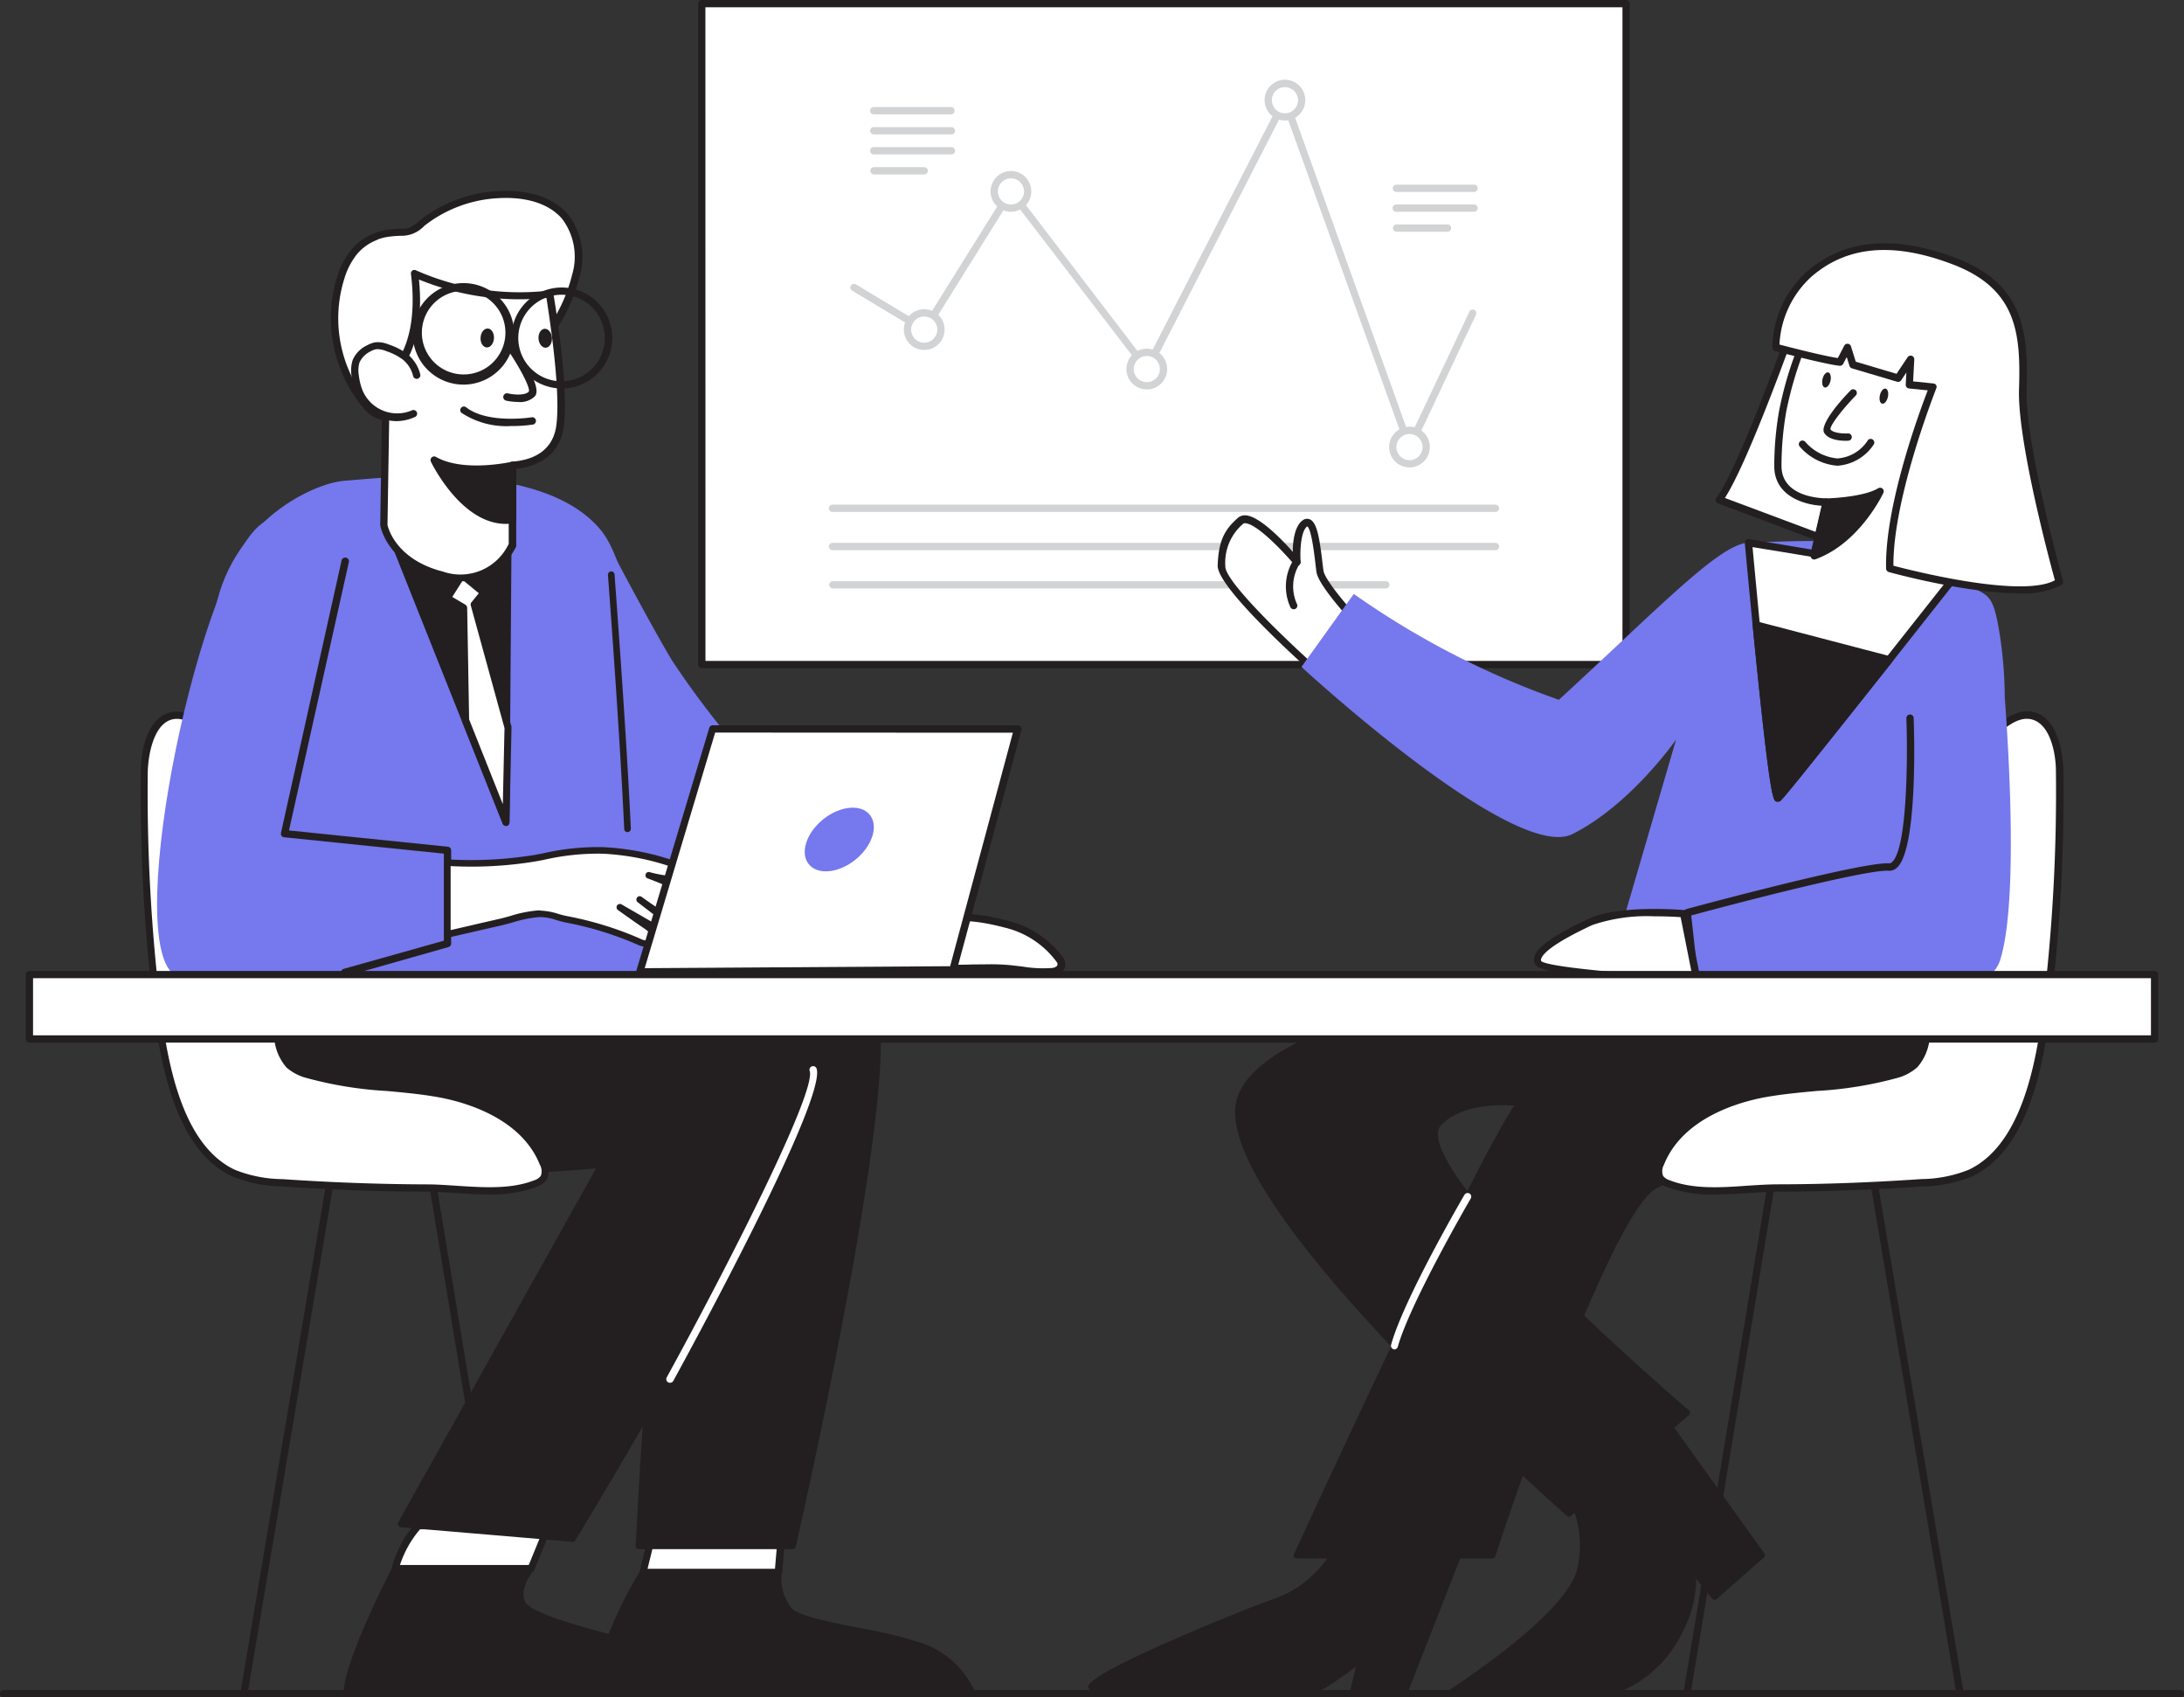 <svg xmlns="http://www.w3.org/2000/svg" width="200.42" height="155.717" viewBox="0 0 200.42 155.717">
  <rect x="0" y="0" width="200.42" height="155.717" fill="#333333" stroke="none"/>
  <g id="_566_team_presentation_flatline" data-name="#566_team_presentation_flatline" transform="translate(-50.3 -33.69)">
    <path id="Path_869" data-name="Path 869" d="M136.3,249.183s-3.662,5.7-4.378,11.126h34.6a8.1,8.1,0,0,0-4.579-4.324c-3.468-1.339-10.992-1.961-12.23-3.347a4.833,4.833,0,0,1-.984-3.467Z" transform="translate(-26.983 -71.236)" fill="#231f20"/>
    <path id="Path_870" data-name="Path 870" d="M166.375,260.465h-34.6a.328.328,0,0,1-.228-.1.3.3,0,0,1-.067-.234c.716-5.429,4.391-11.186,4.425-11.246a.288.288,0,0,1,.248-.134h12.411a.274.274,0,0,1,.221.1.315.315,0,0,1,.074.228,4.585,4.585,0,0,0,.9,3.233c.669.723,3.488,1.279,6.232,1.827a40.926,40.926,0,0,1,5.891,1.433,8.334,8.334,0,0,1,4.753,4.492.288.288,0,0,1-.04.274A.281.281,0,0,1,166.375,260.465Zm-34.267-.589h33.805a7.926,7.926,0,0,0-4.217-3.755,41.712,41.712,0,0,0-5.8-1.406c-3.1-.609-5.777-1.145-6.553-2.008a4.9,4.9,0,0,1-1.078-3.347H136.318A32.061,32.061,0,0,0,132.108,259.875Z" transform="translate(-26.836 -71.097)" fill="#231f20"/>
    <path id="Path_871" data-name="Path 871" d="M139.377,243.167l-.917,3.729h12.431l.395-4.646Z" transform="translate(-29.145 -68.949)" fill="#fff"/>
    <path id="Path_872" data-name="Path 872" d="M150.707,247.064H138.3a.335.335,0,0,1-.321-.415l.917-3.729a.328.328,0,0,1,.295-.254l11.909-.917a.315.315,0,0,1,.261.1.321.321,0,0,1,.1.261l-.395,4.646A.335.335,0,0,1,150.707,247.064Zm-12-.669H150.4l.335-3.949-11.273.87Z" transform="translate(-28.982 -68.783)" fill="#231f20"/>
    <line id="Line_16" data-name="Line 16" x2="8.026" y2="48.606" transform="translate(89.715 140.467)" fill="#fff"/>
    <path id="Path_873" data-name="Path 873" d="M117.035,241.976a.341.341,0,0,1-.335-.281l-8.033-48.606a.332.332,0,1,1,.656-.107l8.033,48.606a.335.335,0,0,1-.274.382Z" transform="translate(-19.294 -52.569)" fill="#231f20"/>
    <line id="Line_17" data-name="Line 17" x1="8.187" y2="48.606" transform="translate(72.685 140.467)" fill="#fff"/>
    <path id="Path_874" data-name="Path 874" d="M83.575,241.98h-.054a.328.328,0,0,1-.274-.388l8.18-48.6a.341.341,0,0,1,.388-.274.328.328,0,0,1,.274.382L83.9,241.7A.335.335,0,0,1,83.575,241.98Z" transform="translate(-10.89 -52.572)" fill="#231f20"/>
    <path id="Path_875" data-name="Path 875" d="M149.511,175.108s6.065-7.183,9.579-4.445-7.069,49.918-7.069,49.918H137.89s1.439-29.226,3.133-34.809S149.511,175.108,149.511,175.108Z" transform="translate(-28.957 -45.077)" fill="#231f20"/>
    <path id="Path_876" data-name="Path 876" d="M151.875,220.747H137.744a.288.288,0,0,1-.214-.094.254.254,0,0,1-.08-.214c.054-1.2,1.459-29.333,3.146-34.876s8.033-10.4,8.568-10.8c.469-.549,6.339-7.276,9.961-4.458s-5.891,45.366-6.982,50.205a.3.3,0,0,1-.268.241Zm-13.8-.589h13.569c4.237-18.9,9.606-47.474,7.143-49.389-3.253-2.537-9.111,4.331-9.171,4.4l-.047.047c-.067.047-6.734,5.1-8.388,10.516-1.593,5.161-2.965,31.261-3.126,34.414Zm11.313-45.178Z" transform="translate(-28.811 -44.936)" fill="#231f20"/>
    <path id="Path_877" data-name="Path 877" d="M106.605,242.78a9.833,9.833,0,0,0-2.115,3.943h12.471l1.62-3.943Z" transform="translate(-17.915 -69.124)" fill="#fff"/>
    <path id="Path_878" data-name="Path 878" d="M116.8,246.892H104.325a.341.341,0,0,1-.261-.127.355.355,0,0,1-.067-.281,10.041,10.041,0,0,1,2.2-4.1.341.341,0,0,1,.248-.107h11.976a.341.341,0,0,1,.281.147.328.328,0,0,1,0,.315l-1.62,3.943A.335.335,0,0,1,116.8,246.892Zm-12.049-.669h11.822l1.339-3.273H106.594a9.746,9.746,0,0,0-1.841,3.273Z" transform="translate(-17.75 -68.959)" fill="#231f20"/>
    <path id="Path_879" data-name="Path 879" d="M89.315,174.645s-.482,5.255,5.014,8.977,24.1,1.774,24.1,1.774l-18.422,32.988,15.791,1.3s22.351-36.871,22.03-43.016-9.539-7.276-9.539-7.276H91.015Z" transform="translate(-12.894 -44.862)" fill="#231f20"/>
    <path id="Path_880" data-name="Path 880" d="M115.639,219.858h0L99.828,218.52a.3.3,0,0,1-.241-.154.281.281,0,0,1,0-.281L117.741,185.6c-3.213.3-18.676,1.533-23.724-1.881a10.8,10.8,0,0,1-5.141-9.244v-.06l1.7-5.255a.3.3,0,0,1,.281-.208h37.259c.422.054,9.5,1.238,9.834,7.558.328,6.165-21.153,41.671-22.09,43.183a.3.3,0,0,1-.221.167Zm-15.3-1.874,15.155,1.238c1.58-2.617,22.2-36.9,21.89-42.681s-9.191-6.989-9.278-7H91.085l-1.62,5.021a10.3,10.3,0,0,0,4.887,8.669c5.355,3.615,23.7,1.747,23.891,1.727a.288.288,0,0,1,.274.134.3.3,0,0,1,0,.308Z" transform="translate(-12.75 -44.716)" fill="#231f20"/>
    <path id="Path_881" data-name="Path 881" d="M81.4,144.419c.12.864.2,1.727.248,2.584.295,4.82-.208,9.713.73,14.446a4.391,4.391,0,0,0,1.018,2.33,4.271,4.271,0,0,0,1.727.937c3.849,1.192,7.973,1.018,11.942,1.727s8.127,2.678,9.619,6.413a1.2,1.2,0,0,1-.743,1.881c-3,1.158-6.774.395-9.941.382-4.431,0-8.87-.181-13.288-.482a12.424,12.424,0,0,1-4.438-.884c-5.087-2.383-6.42-10.2-7.015-15.088a164.347,164.347,0,0,1-1.185-21.769c0-2.209.77-5.134,2.979-5.154s5.181,3.956,6.159,5.737a20.229,20.229,0,0,1,2.189,6.942Z" transform="translate(-6.533 -32.415)" fill="#fff"/>
    <path id="Path_882" data-name="Path 882" d="M101.6,175.518c-1.018,0-2.048-.067-3.066-.134s-1.834-.12-2.678-.127c-4.418,0-8.9-.181-13.314-.482a12.6,12.6,0,0,1-4.559-.917c-5.067-2.376-6.533-9.9-7.2-15.349a165.055,165.055,0,0,1-1.185-21.816c0-2.517.91-5.456,3.307-5.482h0c2.6,0,5.59,4.378,6.433,5.911a20.176,20.176,0,0,1,2.189,7.076c.114.817.2,1.7.254,2.611.107,1.72.107,3.468.114,5.161a48.533,48.533,0,0,0,.623,9.224,4.124,4.124,0,0,0,.924,2.162,3.916,3.916,0,0,0,1.627.83,34.989,34.989,0,0,0,7.163,1.158c1.56.141,3.166.281,4.733.562,2.343.422,8.033,1.9,9.874,6.62a1.868,1.868,0,0,1,0,1.633,1.807,1.807,0,0,1-.957.669A11.8,11.8,0,0,1,101.6,175.518ZM72.914,131.879h0c-2.008,0-2.624,3.039-2.678,4.82a163.679,163.679,0,0,0,1.185,21.729c.669,5.3,2.048,12.592,6.821,14.827a12.09,12.09,0,0,0,4.338.85c4.4.3,8.863.469,13.268.482.877,0,1.781.067,2.738.127,2.45.161,4.974.328,7.082-.489a1.265,1.265,0,0,0,.629-.408,1.2,1.2,0,0,0-.08-1.031c-1.754-4.4-7.136-5.81-9.372-6.205-1.54-.274-3.133-.422-4.686-.562a35.427,35.427,0,0,1-7.3-1.178,4.585,4.585,0,0,1-1.888-.971,4.686,4.686,0,0,1-1.111-2.5A48.994,48.994,0,0,1,81.235,152c0-1.687,0-3.427-.114-5.128-.054-.9-.134-1.754-.248-2.557h0a19.62,19.62,0,0,0-2.115-6.848C77.8,135.7,75,131.879,72.914,131.879Z" transform="translate(-6.375 -32.24)" fill="#231f20"/>
    <path id="Path_883" data-name="Path 883" d="M184.216,160.041a8.662,8.662,0,0,1,4.813,3.119.89.89,0,0,1,.234.669c-.074.368-.522.515-.9.556a18.937,18.937,0,0,1-3.628-.248c-2.571-.248-5.181.12-7.745-.208-2.222-.281.308-3.722,1.446-4.211C180.006,159.057,182.67,159.626,184.216,160.041Z" transform="translate(-41.592 -41.564)" fill="#fff"/>
    <path id="Path_884" data-name="Path 884" d="M187.535,164.606a15.539,15.539,0,0,1-2.008-.174c-.315-.04-.636-.08-.957-.107a30.791,30.791,0,0,0-3.6-.08,28.725,28.725,0,0,1-4.15-.127,1.178,1.178,0,0,1-1.165-1.011c-.187-1.339,1.62-3.454,2.517-3.842,1.566-.669,4.124-.214,6.025.295a8.957,8.957,0,0,1,5,3.247,1.218,1.218,0,0,1,.288.944c-.094.455-.522.75-1.192.817A6.311,6.311,0,0,1,187.535,164.606Zm-5.195-1.044a18.492,18.492,0,0,1,2.276.094l.977.114a11.278,11.278,0,0,0,2.584.134c.281,0,.569-.127.6-.288s-.087-.295-.181-.415a8.281,8.281,0,0,0-4.626-3h0c-2.537-.669-4.465-.8-5.556-.321-.763.328-2.249,2.236-2.122,3.133,0,.114.054.368.589.442a28.235,28.235,0,0,0,4.05.12Z" transform="translate(-41.437 -41.403)" fill="#231f20"/>
    <path id="Path_885" data-name="Path 885" d="M87.719,147.6s-9.372-22.157-8.3-34.722c.79-9.332,9.064-13.314,12.143-13.509,2.845-.181,17.98-2.2,23.5,4.565s5.1,42.574,5.1,42.574Z" transform="translate(-9.598 -21.576)" fill="#7678ed"/>
    <path id="Path_886" data-name="Path 886" d="M114.515,107.394l-.187,25.531L103.49,105.68Z" transform="translate(-17.584 -23.799)" fill="#231f20"/>
    <path id="Path_887" data-name="Path 887" d="M114.153,133.1a.348.348,0,0,1-.315-.214l-10.851-27.238a.335.335,0,0,1,.047-.335.328.328,0,0,1,.315-.12l11.018,1.714a.328.328,0,0,1,.281.335l-.187,25.524a.341.341,0,0,1-.274.328Zm-10.309-27.158,9.988,25.1.174-23.523Z" transform="translate(-17.41 -23.635)" fill="#231f20"/>
    <path id="Path_888" data-name="Path 888" d="M132.026,106.4s4.083,7.845,6.487,11.882a81.88,81.88,0,0,0,7.638,9.82s18.5,6.58,18.623,6.935-1.754,6.574-1.754,6.574-19.413-1.4-22.633-2.919-9.726-8.983-9.726-8.983Z" transform="translate(-26.567 -24.037)" fill="#7678ed"/>
    <path id="Path_889" data-name="Path 889" d="M113.016,112.45,111.65,114.6l1.5.89.147,10.3,3.729,9.372.187-8.676-3.106-11.293.924-1.091Z" transform="translate(-20.282 -26.038)" fill="#fff"/>
    <path id="Path_890" data-name="Path 890" d="M116.868,135.334a.348.348,0,0,1-.315-.214l-3.729-9.372a.382.382,0,0,1,0-.12l-.147-10.108-1.339-.8a.321.321,0,0,1-.154-.208.328.328,0,0,1,.04-.261l1.339-2.149a.328.328,0,0,1,.228-.147.348.348,0,0,1,.268.074l2.008,1.653a.335.335,0,0,1,.04.475l-.81.951,3.066,11.126a.442.442,0,0,1,0,.094l-.187,8.7a.341.341,0,0,1-.274.321Zm-3.394-9.773,3.093,7.778.154-6.975-3.093-11.246a.321.321,0,0,1,.067-.308l.669-.823-1.459-1.2-.977,1.54,1.2.71a.348.348,0,0,1,.167.281Z" transform="translate(-20.124 -25.874)" fill="#231f20"/>
    <path id="Path_891" data-name="Path 891" d="M99.969,64.2a4.866,4.866,0,0,1,1.238-.308c1.68-.194,1.707.167,3.006-.917a12.243,12.243,0,0,1,6.875-2.624c4.826-.315,8.341,2.1,7.243,7.363a15.61,15.61,0,0,1-2.825,5.784c-2.731,3.775-6.58,7.2-11.233,7.558-1.339.1-3.963,0-4.967-1.131a12.518,12.518,0,0,1-2.577-11.942,6.982,6.982,0,0,1,1.258-2.41A4.746,4.746,0,0,1,99.969,64.2Z" transform="translate(-15.168 -8.804)" fill="#fff"/>
    <path id="Path_892" data-name="Path 892" d="M103.249,81.284c-1.225,0-3.4-.167-4.391-1.265a12.839,12.839,0,0,1-2.624-12.3A7.363,7.363,0,0,1,97.573,65.2a5.3,5.3,0,0,1,2.089-1.473h0A5.73,5.73,0,0,1,101,63.4c.449-.047.783-.067,1.051-.074.716,0,.9-.033,1.781-.77a12.5,12.5,0,0,1,7.069-2.678c2.852-.187,5.161.562,6.5,2.1a6.414,6.414,0,0,1,1.091,5.7,15.4,15.4,0,0,1-2.885,5.9c-2.376,3.293-6.3,7.3-11.474,7.7C104.026,81.264,103.711,81.284,103.249,81.284ZM99.9,64.348a4.518,4.518,0,0,0-1.821,1.279,6.58,6.58,0,0,0-1.192,2.3A12.13,12.13,0,0,0,99.367,79.57c.8.884,2.992,1.145,4.686,1.017,4.913-.375,8.7-4.244,10.978-7.424a14.727,14.727,0,0,0,2.771-5.643,5.77,5.77,0,0,0-.937-5.121c-1.2-1.386-3.314-2.048-5.951-1.874a11.956,11.956,0,0,0-6.694,2.544,2.832,2.832,0,0,1-2.149.9,9.772,9.772,0,0,0-1,.074,4.6,4.6,0,0,0-1.151.281Z" transform="translate(-14.994 -8.648)" fill="#231f20"/>
    <path id="Path_893" data-name="Path 893" d="M114.738,88.769v7.283a5.333,5.333,0,0,1-6.473,2.8c-4.766-1.218-5.355-4.639-5.355-4.639l.214-13.489s3.568-1.848,2.617-9.552a23.724,23.724,0,0,0,12.411,1.894s1.459,8.428.944,12.143C118.6,88.782,114.805,88.715,114.738,88.769Z" transform="translate(-17.393 -12.391)" fill="#fff"/>
    <path id="Path_894" data-name="Path 894" d="M109.827,99.253a7.518,7.518,0,0,1-1.8-.234c-4.92-1.252-5.576-4.759-5.6-4.907l.208-13.549a.341.341,0,0,1,.174-.295s3.347-1.874,2.437-9.218a.335.335,0,0,1,.141-.315.341.341,0,0,1,.348,0,23.489,23.489,0,0,0,12.21,1.841.341.341,0,0,1,.368.274c.06.348,1.459,8.528.951,12.243-.3,2.2-1.848,3.561-4.358,3.842v6.982a.321.321,0,0,1,0,.134A5.677,5.677,0,0,1,109.827,99.253Zm-6.52-18.5-.214,13.3c0,.067.616,3.166,5.1,4.311a4.894,4.894,0,0,0,6.025-2.55V88.61a.328.328,0,0,1,.127-.261.509.509,0,0,1,.308-.087c2.3-.208,3.662-1.339,3.929-3.28.442-3.22-.669-10.182-.9-11.728a24.4,24.4,0,0,1-11.7-1.687C106.62,78.053,104.03,80.269,103.307,80.757ZM114.58,95.893Z" transform="translate(-17.234 -12.232)" fill="#231f20"/>
    <path id="Path_895" data-name="Path 895" d="M104.63,83.787a3.146,3.146,0,0,0-1.038-1.68,5.489,5.489,0,0,0-1.667-.864,2.376,2.376,0,0,0-1-.194,1.941,1.941,0,0,0-.669.241,2.43,2.43,0,0,0-1.171,1.2,2.845,2.845,0,0,0-.074,1.339,5.683,5.683,0,0,0,.348,1.453,3.782,3.782,0,0,0,4.994,2.008" transform="translate(-16.086 -15.657)" fill="#fff"/>
    <path id="Path_896" data-name="Path 896" d="M102.668,87.831a4.105,4.105,0,0,1-3.809-2.55,6.025,6.025,0,0,1-.375-1.54,3.146,3.146,0,0,1,.1-1.54,2.678,2.678,0,0,1,1.339-1.339,2.263,2.263,0,0,1,.8-.274,2.6,2.6,0,0,1,1.158.208,5.83,5.83,0,0,1,1.767.924,3.474,3.474,0,0,1,1.131,1.821.335.335,0,0,1-.248.4.341.341,0,0,1-.408-.248A2.778,2.778,0,0,0,103.2,82.2a5.282,5.282,0,0,0-1.566-.8,2.062,2.062,0,0,0-.857-.174,1.566,1.566,0,0,0-.556.2,2.142,2.142,0,0,0-1.018,1.017,2.6,2.6,0,0,0-.06,1.2,5.583,5.583,0,0,0,.328,1.339,3.447,3.447,0,0,0,4.552,1.854.341.341,0,0,1,.442.174.335.335,0,0,1-.181.442,4.13,4.13,0,0,1-1.62.375Z" transform="translate(-15.912 -15.503)" fill="#231f20"/>
    <path id="Path_897" data-name="Path 897" d="M120.048,81.21s2.591,3.682,2.008,4.344-2.256.274-2.256.274" transform="translate(-22.976 -15.71)" fill="#fff"/>
    <path id="Path_898" data-name="Path 898" d="M120.656,86.114a5.456,5.456,0,0,1-1.1-.12.343.343,0,1,1,.154-.669c.576.134,1.6.208,1.928-.167.147-.328-.8-2.176-2.008-3.929a.335.335,0,0,1,.549-.382c1.024,1.453,2.678,4.016,2.008,4.753a1.941,1.941,0,0,1-1.533.515Z" transform="translate(-22.808 -15.547)" fill="#231f20"/>
    <ellipse id="Ellipse_93" data-name="Ellipse 93" cx="0.87" cy="0.616" rx="0.87" ry="0.616" transform="translate(94.346 65.527) rotate(-86.47)" fill="#231f20"/>
    <ellipse id="Ellipse_94" data-name="Ellipse 94" cx="0.616" cy="0.87" rx="0.616" ry="0.87" transform="matrix(0.998, -0.07, 0.07, 0.998, 99.658, 63.897)" fill="#231f20"/>
    <path id="Path_899" data-name="Path 899" d="M118.05,91.193a7.483,7.483,0,0,1-4.559-1.225.335.335,0,0,1,.422-.515c1.968,1.58,6.025.944,6.025.937a.339.339,0,1,1,.107.669A13.334,13.334,0,0,1,118.05,91.193Z" transform="translate(-20.859 -18.416)" fill="#231f20"/>
    <path id="Path_900" data-name="Path 900" d="M125.023,82.355a4.632,4.632,0,1,1,4.565-3.836A4.632,4.632,0,0,1,125.023,82.355Zm0-8.6a3.97,3.97,0,1,0,.669.06,3.923,3.923,0,0,0-.669-.06Z" transform="translate(-23.172 -13.025)" fill="#231f20"/>
    <path id="Path_901" data-name="Path 901" d="M111.577,81.825a4.778,4.778,0,0,1-.81-.067,4.656,4.656,0,1,1,.817.067Zm0-8.6a3.834,3.834,0,1,0,.669.06,4.076,4.076,0,0,0-.689-.06Z" transform="translate(-18.723 -12.85)" fill="#231f20"/>
    <path id="Path_902" data-name="Path 902" d="M117.023,97.225s-4.532,1.051-7.2-.475c0,0,2.959,6.1,7.2,5.469Z" transform="translate(-19.677 -20.847)" fill="#231f20"/>
    <path id="Path_903" data-name="Path 903" d="M116.229,102.433c-4.063,0-6.754-5.462-6.875-5.71a.341.341,0,0,1,.074-.388.335.335,0,0,1,.395-.047c2.524,1.446,6.922.455,6.962.442a.335.335,0,0,1,.408.328v4.994a.328.328,0,0,1-.281.328A4.84,4.84,0,0,1,116.229,102.433Zm-5.784-5.141c.951,1.56,3.227,4.686,6.085,4.458V97.466A12.814,12.814,0,0,1,110.446,97.292Z" transform="translate(-19.513 -20.68)" fill="#231f20"/>
    <path id="Path_904" data-name="Path 904" d="M81.571,105.163c-5.61,3.555-12.973,37.761-8.2,41.45,7.477,5.764,28.5-5.63,28.5-5.63l-2.122-10.041s-16.735.462-16.963-2.972,9.726-19.332,8.421-21.7S81.571,105.163,81.571,105.163Z" transform="translate(-7.119 -23.517)" fill="#7678ed"/>
    <path id="Path_905" data-name="Path 905" d="M94.66,148.5a.328.328,0,0,1-.321-.241.341.341,0,0,1,.234-.415l9.191-2.584v-7.986l-14.653-1.5a.328.328,0,0,1-.241-.134.348.348,0,0,1-.054-.268L94.372,110.4a.343.343,0,1,1,.669.147l-5.489,24.6,14.58,1.493a.335.335,0,0,1,.3.335v8.548a.335.335,0,0,1-.241.321l-9.439,2.678A.228.228,0,0,1,94.66,148.5Z" transform="translate(-12.731 -25.27)" fill="#231f20"/>
    <path id="Path_906" data-name="Path 906" d="M137.991,157.235c-.154.341-.669.241-1,.087l-4.78-2.189a14.961,14.961,0,0,1,3.046,2.008c.181.154.375.361.321.6-.087.4-.669.328-1.051.147a34.581,34.581,0,0,1-5.241-3.119l3.7,2.832a.569.569,0,0,1-.576.569,1.7,1.7,0,0,1-.857-.3l-4.09-2.43,2.571,1.8c.4.281.864.73.669,1.185s-1.024.375-1.553.134a31.128,31.128,0,0,0-6.614-2.008,10.711,10.711,0,0,0-2.443-.5,22.287,22.287,0,0,0-3.755.823q-2.336.522-4.686,1.078v-6.574a37.1,37.1,0,0,0,8.033-.415,25.92,25.92,0,0,1,6.205-.716,23.77,23.77,0,0,1,8.033,1.834.756.756,0,0,1,.268.181c.241.348-.335.669-.756.669a11.011,11.011,0,0,1-3.273-.408,31.162,31.162,0,0,1,7.4,3.936C137.81,156.653,138.1,156.954,137.991,157.235Z" transform="translate(-20.282 -38.531)" fill="#fff"/>
    <path id="Path_907" data-name="Path 907" d="M129.9,158.959a2.59,2.59,0,0,1-1.031-.254,30.685,30.685,0,0,0-6.547-2.008c-.281-.06-.556-.141-.823-.214a4.76,4.76,0,0,0-1.553-.281,11.427,11.427,0,0,0-2.517.509c-.4.107-.8.221-1.178.3l-4.632,1.064a.328.328,0,0,1-.281-.054.3.3,0,0,1-.134-.228V151.22a.3.3,0,0,1,.094-.221.3.3,0,0,1,.221-.087,36.311,36.311,0,0,0,7.966-.408l.723-.134a22.493,22.493,0,0,1,5.556-.582,23.844,23.844,0,0,1,8.127,1.854.9.9,0,0,1,.395.288.562.562,0,0,1,.047.609,1.279,1.279,0,0,1-1.044.562H132.5a31.9,31.9,0,0,1,5.081,2.972c.5.355.669.77.522,1.145a.736.736,0,0,1-.71.408,1.854,1.854,0,0,1-.669-.167l-1.379-.669a.937.937,0,0,1,.388.87.669.669,0,0,1-.348.449,1.413,1.413,0,0,1-1.131-.094c-.355-.181-.71-.361-1.058-.549a.75.75,0,0,1-.181.469.991.991,0,0,1-.669.335,2.008,2.008,0,0,1-1.018-.341l-.462-.274a.944.944,0,0,1,0,.743.87.87,0,0,1-.489.462,1.252,1.252,0,0,1-.482.1Zm-9.874-3.347a6.024,6.024,0,0,1,1.64.3c.254.074.515.147.783.2a31.1,31.1,0,0,1,6.694,2.055,1.506,1.506,0,0,0,1,.167.234.234,0,0,0,.147-.141c.134-.3-.395-.669-.556-.817l-1.1-.756-1.493-1.058a.315.315,0,0,1-.08-.422.308.308,0,0,1,.408-.1l4.117,2.376a1.171,1.171,0,0,0,.669.261.355.355,0,0,0,.241-.114h0l-3.548-2.724a.308.308,0,0,1-.054-.428.3.3,0,0,1,.422-.06,34.735,34.735,0,0,0,5.188,3.14.87.87,0,0,0,.6.094c0-.054,0-.141-.194-.328a14.967,14.967,0,0,0-2.992-2.008.308.308,0,0,1-.134-.408.3.3,0,0,1,.4-.141l2.055.937,2.724,1.245a1.158,1.158,0,0,0,.449.12c.12,0,.134-.033.141-.054h0c0-.054-.067-.214-.315-.388a31.208,31.208,0,0,0-7.363-3.9.3.3,0,0,1,.187-.576,11.038,11.038,0,0,0,3.186.4.709.709,0,0,0,.515-.228l-.147-.06a23.035,23.035,0,0,0-7.906-1.807,22.2,22.2,0,0,0-5.415.576l-.723.134a36.369,36.369,0,0,1-7.785.428V157.4c1.459-.335,2.878-.669,4.3-.991.368-.08.756-.187,1.145-.295a11.594,11.594,0,0,1,2.678-.529Z" transform="translate(-20.133 -38.38)" fill="#231f20"/>
    <path id="Path_908" data-name="Path 908" d="M135.433,135.927a.3.3,0,0,1-.3-.295c-.422-9.2-1.479-23.155-1.493-23.3a.305.305,0,1,1,.609-.047c0,.141,1.071,14.111,1.493,23.315a.308.308,0,0,1-.295.321Z" transform="translate(-27.551 -25.891)" fill="#231f20"/>
    <rect id="Rectangle_468" data-name="Rectangle 468" width="84.82" height="60.635" transform="translate(114.704 34.025)" fill="#fff"/>
    <path id="Path_909" data-name="Path 909" d="M231.165,94.994h-84.82a.335.335,0,0,1-.335-.335V34.025a.335.335,0,0,1,.335-.335h84.82a.335.335,0,0,1,.335.335V94.66a.335.335,0,0,1-.335.335Zm-84.486-.669H230.83V34.359H146.673Z" transform="translate(-31.641)" fill="#231f20"/>
    <path id="Path_910" data-name="Path 910" d="M218.184,79.411h0a.335.335,0,0,1-.295-.221L206.7,48.089l-12.3,23.985a.348.348,0,0,1-.268.181.335.335,0,0,1-.295-.134l-12.2-15.912-7.671,12.3a.335.335,0,0,1-.455.107l-6.466-3.889a.328.328,0,0,1-.114-.462.335.335,0,0,1,.455-.114l6.185,3.722,7.752-12.424a.348.348,0,0,1,.268-.161.308.308,0,0,1,.281.134L194.019,71.3l12.438-24.2a.335.335,0,0,1,.616.04L218.224,78.2,223.7,66.618a.335.335,0,0,1,.6.288l-5.8,12.31A.328.328,0,0,1,218.184,79.411Z" transform="translate(-38.541 -4.372)" fill="#d1d3d4"/>
    <circle id="Ellipse_95" data-name="Ellipse 95" cx="1.533" cy="1.533" r="1.533" transform="translate(133.608 62.394)" fill="#fff"/>
    <path id="Path_911" data-name="Path 911" d="M176.078,79.805a1.868,1.868,0,1,1,1.868-1.868,1.868,1.868,0,0,1-1.868,1.868Zm0-3.066a1.2,1.2,0,1,0,1.2,1.2,1.2,1.2,0,0,0-1.2-1.2Z" transform="translate(-40.964 -14.011)" fill="#d1d3d4"/>
    <circle id="Ellipse_96" data-name="Ellipse 96" cx="1.533" cy="1.533" r="1.533" transform="translate(141.54 49.716)" fill="#fff"/>
    <path id="Path_912" data-name="Path 912" d="M187.968,60.865A1.868,1.868,0,1,1,189.835,59,1.868,1.868,0,0,1,187.968,60.865Zm0-3.066a1.2,1.2,0,1,0,1.2,1.2,1.2,1.2,0,0,0-1.2-1.2Z" transform="translate(-44.895 -7.749)" fill="#d1d3d4"/>
    <circle id="Ellipse_97" data-name="Ellipse 97" cx="1.533" cy="1.533" r="1.533" transform="translate(166.683 41.348)" fill="#fff"/>
    <path id="Path_913" data-name="Path 913" d="M225.528,48.355a1.868,1.868,0,1,1,1.868-1.861A1.868,1.868,0,0,1,225.528,48.355Zm0-3.059a1.2,1.2,0,1,0,1.2,1.2A1.2,1.2,0,0,0,225.528,45.3Z" transform="translate(-57.312 -3.613)" fill="#d1d3d4"/>
    <circle id="Ellipse_98" data-name="Ellipse 98" cx="1.533" cy="1.533" r="1.533" transform="translate(178.11 73.172)" fill="#fff"/>
    <path id="Path_914" data-name="Path 914" d="M242.6,95.905a1.868,1.868,0,1,1,1.868-1.841A1.868,1.868,0,0,1,242.6,95.905Zm0-3.066a1.2,1.2,0,1,0,.857.36A1.2,1.2,0,0,0,242.6,92.839Z" transform="translate(-62.955 -19.333)" fill="#d1d3d4"/>
    <circle id="Ellipse_99" data-name="Ellipse 99" cx="1.533" cy="1.533" r="1.533" transform="translate(154.004 66.016)" fill="#fff"/>
    <path id="Path_915" data-name="Path 915" d="M206.588,85.215a1.868,1.868,0,1,1,1.868-1.868A1.868,1.868,0,0,1,206.588,85.215Zm0-3.066a1.2,1.2,0,1,0,1.2,1.2,1.2,1.2,0,0,0-1.2-1.2Z" transform="translate(-51.05 -15.799)" fill="#d1d3d4"/>
    <path id="Path_916" data-name="Path 916" d="M177.017,49.029h-7.1a.335.335,0,0,1-.335-.335.341.341,0,0,1,.335-.335h7.1a.335.335,0,0,1,0,.669Z" transform="translate(-39.433 -4.85)" fill="#d1d3d4"/>
    <path id="Path_917" data-name="Path 917" d="M177.017,51.779h-7.1a.341.341,0,0,1-.335-.335.335.335,0,0,1,.335-.335h7.1a.335.335,0,1,1,0,.669Z" transform="translate(-39.433 -5.759)" fill="#d1d3d4"/>
    <path id="Path_918" data-name="Path 918" d="M177.017,54.519h-7.1a.335.335,0,0,1-.335-.335.341.341,0,0,1,.335-.335h7.1a.335.335,0,1,1,0,.669Z" transform="translate(-39.433 -6.665)" fill="#d1d3d4"/>
    <path id="Path_919" data-name="Path 919" d="M174.557,57.269h-4.612a.341.341,0,0,1-.335-.335.335.335,0,0,1,.335-.335h4.612a.335.335,0,0,1,.335.335A.341.341,0,0,1,174.557,57.269Z" transform="translate(-39.443 -7.574)" fill="#d1d3d4"/>
    <path id="Path_920" data-name="Path 920" d="M248.667,59.669h-7.1a.335.335,0,0,1-.335-.335.341.341,0,0,1,.335-.335h7.1a.335.335,0,1,1,0,.669Z" transform="translate(-63.12 -8.367)" fill="#d1d3d4"/>
    <path id="Path_921" data-name="Path 921" d="M248.667,62.379h-7.1a.335.335,0,1,1,0-.669h7.1a.335.335,0,1,1,0,.669Z" transform="translate(-63.12 -9.263)" fill="#d1d3d4"/>
    <path id="Path_922" data-name="Path 922" d="M246.291,65.119H241.6a.335.335,0,0,1-.335-.335.341.341,0,0,1,.335-.335h4.686a.335.335,0,0,1,0,.669Z" transform="translate(-63.133 -10.169)" fill="#d1d3d4"/>
    <path id="Path_923" data-name="Path 923" d="M225.087,103.519h-60.8a.335.335,0,1,1,0-.669h60.8a.335.335,0,1,1,0,.669Z" transform="translate(-37.572 -22.864)" fill="#d1d3d4"/>
    <path id="Path_924" data-name="Path 924" d="M225.087,108.759h-60.8a.335.335,0,1,1,0-.669h60.8a.335.335,0,1,1,0,.669Z" transform="translate(-37.572 -24.596)" fill="#d1d3d4"/>
    <path id="Path_925" data-name="Path 925" d="M215.059,114.009H164.285a.335.335,0,0,1,0-.669h50.774a.335.335,0,0,1,0,.669Z" transform="translate(-37.572 -26.332)" fill="#d1d3d4"/>
    <line id="Line_18" data-name="Line 18" x1="8.026" y2="48.606" transform="translate(205.107 140.467)" fill="#fff"/>
    <path id="Path_926" data-name="Path 926" d="M281.4,241.979h-.054a.335.335,0,0,1-.274-.382l8.033-48.606a.328.328,0,0,1,.382-.274.321.321,0,0,1,.274.382L281.724,241.7A.341.341,0,0,1,281.4,241.979Z" transform="translate(-76.289 -52.572)" fill="#231f20"/>
    <line id="Line_19" data-name="Line 19" x2="8.187" y2="48.606" transform="translate(221.976 140.467)" fill="#fff"/>
    <path id="Path_927" data-name="Path 927" d="M314.793,241.976a.335.335,0,0,1-.328-.281l-8.187-48.606a.335.335,0,0,1,.274-.382.341.341,0,0,1,.388.274l8.187,48.6a.341.341,0,0,1-.274.388Z" transform="translate(-84.623 -52.569)" fill="#231f20"/>
    <path id="Path_928" data-name="Path 928" d="M259.637,234.315a10.175,10.175,0,0,1,1.412,7.591C260.132,246.351,249,253.38,249,253.38h14.3a10.871,10.871,0,0,0,6.895-5.891c2.222-4.846.609-6.152.609-6.152l2.53,3.14,4.318-3.8-8.937-12.471Z" transform="translate(-65.689 -64.307)" fill="#231f20"/>
    <path id="Path_929" data-name="Path 929" d="M248.855,253.521a.288.288,0,0,1-.281-.214.3.3,0,0,1,.12-.335c.114-.067,11.025-7.009,11.909-11.28a9.506,9.506,0,0,0-1.2-7.082,2.358,2.358,0,0,1-.187-.368.308.308,0,0,1,.114-.341l9.07-6.1a.3.3,0,0,1,.408.074l8.937,12.471a.3.3,0,0,1-.047.395l-4.318,3.8a.288.288,0,0,1-.214.074.3.3,0,0,1-.207-.107L271.5,242.69a10.212,10.212,0,0,1-1.192,4.753,11.059,11.059,0,0,1-7.1,6.058Zm.991-.589h13.308a10.757,10.757,0,0,0,6.627-5.723c1.667-3.621,1.111-5.161.817-5.63l-.167-.208a.295.295,0,0,1,.415-.415.964.964,0,0,1,.234.281l2.149,2.678,3.883-3.421L268.5,228.445l-8.615,5.8.04.06a10.235,10.235,0,0,1,1.258,7.484c-.8,3.856-8.7,9.385-11.34,11.139Zm9.653-18.743Z" transform="translate(-65.544 -64.154)" fill="#231f20"/>
    <path id="Path_930" data-name="Path 930" d="M234,244.5l-5.4,13.736h-4.686l.783-3.273s-4.184,3.407-5.235,3.273-19.493.261-19.493-.669,12.21-6.145,17.03-7.845,6.52-6.808,6.52-6.808Z" transform="translate(-49.48 -69.167)" fill="#231f20"/>
    <path id="Path_931" data-name="Path 931" d="M219.324,258.4h-.08c-.268-.033-1.941-.033-4.057,0-9.66,0-15-.074-15.577-.669a.368.368,0,0,1-.12-.274c0-1.339,14.319-7.1,17.23-8.127,4.619-1.633,6.319-6.567,6.333-6.62a.3.3,0,0,1,.328-.194l10.51,1.566a.277.277,0,0,1,.207.4l-5.382,13.75a.3.3,0,0,1-.274.187h-4.686a.295.295,0,0,1-.288-.361l.589-2.437C222.752,256.589,220.3,258.4,219.324,258.4Zm-2.169-.629c1.252,0,1.955,0,2.162.033.623.1,3.314-1.827,5.007-3.206a.308.308,0,0,1,.475.321l-.669,2.905h4.137l5.195-13.207-9.907-1.479c-.4,1.051-2.256,5.215-6.614,6.754-4.974,1.754-15.4,6.286-16.735,7.491,1.533.449,10.55.428,14.995.415Z" transform="translate(-49.321 -69.036)" fill="#231f20"/>
    <path id="Path_932" data-name="Path 932" d="M261.227,165.28s-40.834,3.575-41.168,13.776,30.358,36.985,30.358,36.985l10.811-9.245s-26.662-22.7-22.76-26.622,13.683-.562,13.683-.562Z" transform="translate(-56.12 -43.503)" fill="#231f20"/>
    <path id="Path_933" data-name="Path 933" d="M250.271,216.192a.3.3,0,0,1-.194-.074c-.08-.067-7.765-6.794-15.316-14.68-10.182-10.637-15.276-18.221-15.142-22.532.328-10.349,39.763-13.917,41.443-14.058a.274.274,0,0,1,.274.141.288.288,0,0,1,0,.308l-9.057,14.332a.3.3,0,0,1-.348.12c-.094,0-9.626-3.253-13.388.5a1.192,1.192,0,0,0-.308.93c.234,5.79,22.8,25.063,23.028,25.257a.335.335,0,0,1,.107.228.281.281,0,0,1-.107.221l-10.818,9.245A.288.288,0,0,1,250.271,216.192Zm10.242-50.708c-5.027.5-40.017,4.271-40.3,13.442-.295,9.532,27.446,34.294,30.063,36.583l10.362-8.856c-2.678-2.3-22.76-19.694-22.974-25.437a1.787,1.787,0,0,1,.475-1.372c3.729-3.722,12.243-1.2,13.77-.71Z" transform="translate(-55.975 -43.36)" fill="#231f20"/>
    <path id="Path_934" data-name="Path 934" d="M288.45,170.4s-2.45,9.057-6.487,10.108-16.327,3.923-20.912,6.025S246,220.545,246,220.545H228.07s16.273-35.479,20.457-41.5,12.525-11.761,12.525-11.761Z" transform="translate(-58.77 -44.164)" fill="#231f20"/>
    <path id="Path_935" data-name="Path 935" d="M245.857,220.679H227.931a.288.288,0,0,1-.248-.134.3.3,0,0,1,0-.281c.669-1.453,16.327-35.592,20.484-41.563s12.518-11.761,12.578-11.835a.268.268,0,0,1,.2-.047l27.4,3.14a.288.288,0,0,1,.214.127.3.3,0,0,1,.04.241c-.107.375-2.544,9.231-6.694,10.309l-2.637.669c-5.4,1.339-14.432,3.6-18.228,5.355-3.534,1.613-11.286,22.84-14.894,33.839a.3.3,0,0,1-.288.181Zm-17.465-.589h17.251c.984-2.972,10.637-31.931,15.142-33.992,3.849-1.754,12.913-4.016,18.328-5.355l2.637-.669c3.4-.884,5.7-7.939,6.179-9.566l-26.944-3.086c-.91.669-8.481,6.025-12.357,11.621S230.24,216.08,228.392,220.09Z" transform="translate(-58.63 -44.01)" fill="#231f20"/>
    <path id="Path_936" data-name="Path 936" d="M303.2,144.409c-.121.864-.2,1.727-.254,2.584-.288,4.82.208,9.713-.73,14.446a4.391,4.391,0,0,1-1.017,2.33,4.271,4.271,0,0,1-1.761.917c-3.842,1.192-7.973,1.017-11.935,1.727s-8.133,2.678-9.619,6.413a1.5,1.5,0,0,0-.054,1.339,1.573,1.573,0,0,0,.79.542c3,1.158,6.774.395,9.941.382q6.654,0,13.294-.482a12.485,12.485,0,0,0,4.438-.884c5.081-2.383,6.413-10.2,7.009-15.088a164.349,164.349,0,0,0,1.192-21.769c0-2.209-.77-5.134-2.986-5.154s-5.175,3.956-6.159,5.737a20.216,20.216,0,0,0-2.149,6.962Z" transform="translate(-75.175 -32.405)" fill="#fff"/>
    <path id="Path_937" data-name="Path 937" d="M282.635,175.5a11.815,11.815,0,0,1-4.311-.669,1.807,1.807,0,0,1-.957-.669,1.868,1.868,0,0,1,0-1.633c1.881-4.686,7.531-6.2,9.874-6.62,1.566-.281,3.173-.422,4.733-.562a34.991,34.991,0,0,0,7.163-1.158,3.876,3.876,0,0,0,1.627-.83,4.143,4.143,0,0,0,.924-2.162,48.534,48.534,0,0,0,.609-9.238c0-1.694,0-3.441.114-5.161.054-.9.141-1.787.254-2.611h0a20.317,20.317,0,0,1,2.216-7.109c.843-1.533,3.836-5.911,6.44-5.911h0c2.4,0,3.28,2.965,3.347,5.482a165.061,165.061,0,0,1-1.2,21.849c-.669,5.449-2.129,12.973-7.2,15.349a12.571,12.571,0,0,1-4.559.917c-4.418.3-8.9.469-13.314.482-.857,0-1.747.067-2.678.127S283.646,175.5,282.635,175.5Zm20.718-31.228c-.114.81-.194,1.667-.248,2.557-.1,1.7-.107,3.441-.114,5.121a49.026,49.026,0,0,1-.623,9.372,4.686,4.686,0,0,1-1.111,2.5,4.585,4.585,0,0,1-1.894,1,35.424,35.424,0,0,1-7.3,1.178c-1.54.141-3.14.288-4.686.562-2.229.395-7.611,1.8-9.372,6.205a1.2,1.2,0,0,0-.08,1.031,1.265,1.265,0,0,0,.629.408c2.109.817,4.639.669,7.082.489.957-.06,1.861-.12,2.738-.127,4.4,0,8.87-.181,13.268-.482a12.049,12.049,0,0,0,4.318-.85c4.773-2.243,6.179-9.532,6.821-14.827a163.693,163.693,0,0,0,1.191-21.729c0-1.781-.609-4.8-2.678-4.82h0c-2.1,0-4.893,3.816-5.851,5.563a19.667,19.667,0,0,0-2.115,6.848Z" transform="translate(-75.005 -32.226)" fill="#231f20"/>
    <path id="Path_938" data-name="Path 938" d="M293.283,75.657S288.242,90.07,286,93.062l13.073,4.9L301.53,74.7Z" transform="translate(-77.921 -13.558)" fill="#fff"/>
    <path id="Path_939" data-name="Path 939" d="M298.907,98.2a.261.261,0,0,1-.12,0L285.713,93.3a.341.341,0,0,1-.154-.515c2.2-2.932,7.2-17.19,7.243-17.338a.341.341,0,0,1,.281-.221l8.247-.93a.308.308,0,0,1,.268.094.315.315,0,0,1,.1.274l-2.477,23.215a.321.321,0,0,1-.154.248A.335.335,0,0,1,298.907,98.2Zm-12.558-5.4,12.27,4.592,2.37-22.412-7.625.864c-.616,1.734-4.8,13.509-7.015,16.943Z" transform="translate(-77.754 -13.424)" fill="#231f20"/>
    <path id="Path_940" data-name="Path 940" d="M229.886,113.916s-2.932-3.173-3.113-4.311-.422-5.108-1.386-4.411-.736,3.534-.736,3.534-4.016-4.793-5.174-3.769a4.945,4.945,0,0,0-1.747,4.13c-.08,2.122,10,10.858,10,10.858" transform="translate(-55.351 -23.514)" fill="#fff"/>
    <path id="Path_941" data-name="Path 941" d="M227.565,120.116a.348.348,0,0,1-.221-.08c-1.044-.91-10.2-8.943-10.115-11.126s.569-3.233,1.861-4.365a1.011,1.011,0,0,1,.73-.228c1.238.1,3.273,2.176,4.3,3.347,0-.957.174-2.363.9-2.885a.669.669,0,0,1,.669-.094c.616.274.87,1.526,1.145,3.9.04.335.074.623.107.823.12.756,1.921,2.939,3.032,4.137a.334.334,0,1,1-.469.475c-.308-.335-3.012-3.28-3.206-4.485-.033-.208-.067-.509-.107-.857-.094-.783-.368-3.16-.75-3.347-.589.449-.669,2.236-.6,3.26a.328.328,0,0,1-.207.335.321.321,0,0,1-.382-.094c-.857-1.024-3.347-3.7-4.465-3.789a.268.268,0,0,0-.234.06A4.68,4.68,0,0,0,217.933,109c-.054,1.406,6.025,7.243,9.887,10.59a.341.341,0,0,1,.033.475.348.348,0,0,1-.288.054Z" transform="translate(-55.186 -23.348)" fill="#231f20"/>
    <path id="Path_942" data-name="Path 942" d="M227.3,114.865a.335.335,0,0,1-.308-.194,4.592,4.592,0,0,1,.308-4.371.336.336,0,0,1,.549.388,3.909,3.909,0,0,0-.248,3.709.335.335,0,0,1-.167.442A.341.341,0,0,1,227.3,114.865Z" transform="translate(-58.278 -25.28)" fill="#231f20"/>
    <path id="Path_943" data-name="Path 943" d="M292.826,146.29c-.428,1.339-1.774,2.209-3.682,2.758-.295,1.091-.482,1.7-.482,1.7l-31.723-3.635,6.152-21.06s-4.157,5.991-9.512,8.669-24.868-15.336-24.868-15.336l4.806-6.694a77.028,77.028,0,0,0,18.817,9.713c9.3-8.542,14.76-14.312,17.4-14.412,7.149-.268,13.12-.636,18.9,3.153,3.066,2.008,3.447.83,4.164,5.3h0a38.83,38.83,0,0,1,.455,5.623v.087C293.79,129.414,294.339,141.531,292.826,146.29Z" transform="translate(-58.981 -24.513)" fill="#7678ed"/>
    <path id="Path_944" data-name="Path 944" d="M305.53,100.306l3.394.562-5.978,7.564c-4.5,5.67-9.914,12.484-10.222,12.719s-1.3-8.957-2.008-15.9c-.408-4.17-.716-7.517-.716-7.517l6.025,1,1.084-4.733s-4.365.047-4.425-3.247a28.953,28.953,0,0,1,.448-5.148c.475-2.852,1.821-5.824,2.678-8.622a7.524,7.524,0,0,1,2.417.08s1.754.261,1.392-.3c.261.06,4.5,1.272,9.291,2.256-.89,4.257-1.586,9.091-1.66,9.593Z" transform="translate(-79.243 -14.242)" fill="#fff"/>
    <path id="Path_945" data-name="Path 945" d="M292.509,121.313a.308.308,0,0,1-.134-.033c-.3-.127-.589-.254-2.169-16.173-.408-4.177-.716-7.524-.716-7.524a.355.355,0,0,1,.107-.274.341.341,0,0,1,.281-.087l5.73.957.93-4.016c-1.687-.1-4.3-.924-4.344-3.561a29.3,29.3,0,0,1,.455-5.208,33.506,33.506,0,0,1,1.647-5.643c.348-1,.716-2.008,1.011-3.019a.321.321,0,0,1,.268-.234,7.791,7.791,0,0,1,2.524.08h0a4.331,4.331,0,0,0,1,.04.335.335,0,0,1,.067-.208.321.321,0,0,1,.348-.134l.281.08c3.186.87,6.219,1.607,9,2.176a.335.335,0,0,1,.261.395c-.736,3.514-1.339,7.444-1.647,9.472l-1.694,11.474,3.066.515a.348.348,0,0,1,.261.208.341.341,0,0,1-.054.328l-5.971,7.564c-8.26,10.409-10.041,12.6-10.289,12.772a.408.408,0,0,1-.221.054ZM290.2,97.957c.094,1.031.355,3.8.669,7.082,1.051,10.63,1.546,14.2,1.774,15.309,1.486-1.761,7.45-9.271,9.84-12.29l5.623-7.116-2.832-.475a.335.335,0,0,1-.274-.382l1.74-11.8c.295-2.008.877-5.737,1.586-9.178-2.678-.562-5.569-1.265-8.609-2.1l-.033.04c-.328.348-1.339.234-1.707.167h0a7.363,7.363,0,0,0-2.1-.114c-.281.937-.629,1.908-.957,2.845a33.816,33.816,0,0,0-1.62,5.536,29.125,29.125,0,0,0-.442,5.087c.054,2.912,3.916,2.912,4.09,2.912a.442.442,0,0,1,.261.127.328.328,0,0,1,.067.281l-1.091,4.733a.335.335,0,0,1-.382.254Z" transform="translate(-79.074 -14.075)" fill="#231f20"/>
    <path id="Path_946" data-name="Path 946" d="M302.315,91.767c-.5,0-1.573-.08-1.968-.723s1.058-2.51,2.4-3.883a.335.335,0,1,1,.475.469c-1.285,1.339-2.363,2.751-2.3,3.086.214.341,1.171.4,1.6.375a.335.335,0,0,1,.04.669Z" transform="translate(-82.642 -17.638)" fill="#231f20"/>
    <ellipse id="Ellipse_100" data-name="Ellipse 100" cx="0.71" cy="0.375" rx="0.71" ry="0.375" transform="translate(217.388 69.156) rotate(-77.06)" fill="#231f20"/>
    <ellipse id="Ellipse_101" data-name="Ellipse 101" cx="0.71" cy="0.375" rx="0.71" ry="0.375" transform="translate(222.654 70.64) rotate(-77.06)" fill="#231f20"/>
    <path id="Path_947" data-name="Path 947" d="M299.594,78.089l.669-1.339.5,1.586,4.15,1.232,1.178-1.694-.127,2.3,2.182.228s-4.11,10.262-3.956,16.635c0,0,12.344,3.407,15.544,1.2,0,0-3.508-12.625-3.347-17.679s-.141-9.372-6.145-11.674-10.3-1.593-13.475,1.158a9.285,9.285,0,0,0-3.032,6.694S298.342,77.976,299.594,78.089Z" transform="translate(-80.476 -11.177)" fill="#fff"/>
    <path id="Path_948" data-name="Path 948" d="M315.883,99.142c-4.786,0-11.547-1.841-11.929-1.948a.341.341,0,0,1-.248-.315c-.141-5.717,3.046-14.352,3.822-16.354l-1.72-.174a.335.335,0,0,1-.3-.348l.06-1.118-.475.71a.335.335,0,0,1-.375.141l-4.15-1.232a.321.321,0,0,1-.221-.221l-.254-.81-.321.616a.355.355,0,0,1-.328.181c-1.272-.12-5.737-1.305-5.924-1.339a.328.328,0,0,1-.248-.308,9.532,9.532,0,0,1,3.146-6.975c3.461-3.019,8.113-3.427,13.823-1.212,6.152,2.383,6.52,6.841,6.359,11.989-.161,4.954,3.3,17.458,3.347,17.585a.335.335,0,0,1-.127.368A7.779,7.779,0,0,1,315.883,99.142Zm-11.507-2.53c1.694.449,11.761,3,14.821,1.339-.5-1.827-3.447-12.819-3.293-17.545.161-5.061-.174-9.117-5.931-11.38-5.536-2.149-9.84-1.787-13.14,1.091a9,9,0,0,0-2.912,6.205c.917.241,4.083,1.058,5.355,1.238l.589-1.131a.335.335,0,0,1,.616.054l.442,1.412,3.742,1.111,1.011-1.513a.335.335,0,0,1,.616.2l-.107,2.008,1.868.194a.328.328,0,0,1,.254.161.348.348,0,0,1,0,.295c-.034.114-3.976,10.021-3.929,16.267Z" transform="translate(-80.324 -11.023)" fill="#231f20"/>
    <path id="Path_949" data-name="Path 949" d="M300.418,96.3a5.09,5.09,0,0,1-3.427-1.747.335.335,0,1,1,.509-.435,4.442,4.442,0,0,0,2.919,1.513h.04a3.6,3.6,0,0,0,2.785-1.68.335.335,0,0,1,.529.408,4.341,4.341,0,0,1-3.307,1.941Z" transform="translate(-81.528 -19.885)" fill="#231f20"/>
    <path id="Path_950" data-name="Path 950" d="M300.141,102.014s3.447-.087,4.913-.984c0,0-2.115,4.505-6.025,5.918Z" transform="translate(-82.229 -22.262)" fill="#231f20"/>
    <path id="Path_951" data-name="Path 951" d="M298.837,107.117a.308.308,0,0,1-.221-.087.335.335,0,0,1-.1-.321l1.131-4.934a.341.341,0,0,1,.315-.261c.033,0,3.381-.094,4.753-.937a.341.341,0,0,1,.4.04.328.328,0,0,1,.074.388c-.087.187-2.222,4.646-6.239,6.092A.314.314,0,0,1,298.837,107.117Zm1.406-4.947-.937,4.063a12,12,0,0,0,4.82-4.686,16.146,16.146,0,0,1-3.889.636Z" transform="translate(-82.056 -22.097)" fill="#231f20"/>
    <path id="Path_952" data-name="Path 952" d="M299.109,157.841a126.05,126.05,0,0,1-17.05-1.439.328.328,0,0,1-.281-.288l-.669-6.279a.335.335,0,0,1,.241-.361c.669-.181,16.133-4.358,18.616-4.2a.382.382,0,0,0,.288-.134c1.412-1.339,1.412-9.967,1.292-13.167a.335.335,0,1,1,.669,0c.047,1.2.382,11.855-1.5,13.669a1.011,1.011,0,0,1-.8.315c-1.848-.134-12.5,2.584-18.114,4.1l.636,5.743c2.062.315,16.28,2.376,23.985.8a.335.335,0,0,1,.395.261.328.328,0,0,1-.261.395A38.473,38.473,0,0,1,299.109,157.841Z" transform="translate(-76.303 -32.382)" fill="#231f20"/>
    <path id="Path_953" data-name="Path 953" d="M303.3,122.5c-4.5,5.67-9.914,12.484-10.222,12.719s-1.3-8.957-2.008-15.9Z" transform="translate(-79.597 -28.309)" fill="#231f20"/>
    <path id="Path_954" data-name="Path 954" d="M292.865,135.382a.3.3,0,0,1-.134,0c-.3-.134-.589-.254-2.162-16.173a.321.321,0,0,1,.114-.288.341.341,0,0,1,.3-.067l12.21,3.193a.348.348,0,0,1,.234.221.321.321,0,0,1-.06.308c-8.254,10.409-10.041,12.6-10.282,12.772A.4.4,0,0,1,292.865,135.382Zm-1.56-15.765c1.017,10.269,1.5,13.743,1.727,14.834,1.419-1.68,6.962-8.655,9.526-11.889Z" transform="translate(-79.431 -28.151)" fill="#231f20"/>
    <path id="Path_955" data-name="Path 955" d="M274.512,158.862s-5.9-.5-8.555.743-5.409,2.785-4.8,3.782,14.593,1.674,14.593,1.674Z" transform="translate(-69.68 -41.349)" fill="#fff"/>
    <path id="Path_956" data-name="Path 956" d="M275.593,165.23h0c-4.257-.208-14.225-.8-14.861-1.834a.931.931,0,0,1-.094-.77c.174-.569.884-1.56,5.027-3.488,2.678-1.258,8.488-.8,8.7-.77a.321.321,0,0,1,.3.268l1.238,6.192a.328.328,0,0,1-.328.4Zm-3.949-6.292a15.586,15.586,0,0,0-5.7.8c-3.789,1.767-4.552,2.678-4.686,3.079a.268.268,0,0,0,0,.228c.556.522,7.424,1.165,13.89,1.493l-1.1-5.523C273.658,158.984,272.741,158.937,271.643,158.937Z" transform="translate(-69.522 -41.183)" fill="#231f20"/>
    <rect id="Rectangle_469" data-name="Rectangle 469" width="195.025" height="5.911" transform="translate(52.998 123.096)" fill="#fff"/>
    <path id="Path_957" data-name="Path 957" d="M249.189,173.33H54.165A.335.335,0,0,1,53.83,173v-5.911a.335.335,0,0,1,.335-.335H249.189a.335.335,0,0,1,.335.335V173A.335.335,0,0,1,249.189,173.33ZM54.5,172.661H248.855v-5.241H54.5Z" transform="translate(-1.167 -43.989)" fill="#231f20"/>
    <path id="Path_958" data-name="Path 958" d="M138.04,155.875l6.674-22.285h28l-5.938,22.1Z" transform="translate(-29.006 -33.026)" fill="#fff"/>
    <path id="Path_959" data-name="Path 959" d="M137.837,156.044a.341.341,0,0,1-.268-.134.328.328,0,0,1-.047-.295l6.694-22.285a.335.335,0,0,1,.321-.241h28.008a.335.335,0,0,1,.261.134.321.321,0,0,1,.06.288l-5.944,22.09a.328.328,0,0,1-.321.248l-28.731.187Zm6.922-22.285-6.466,21.615,28.028-.181,5.757-21.421Z" transform="translate(-28.83 -32.861)" fill="#231f20"/>
    <path id="Path_960" data-name="Path 960" d="M241.343,211.536h-.087a.341.341,0,0,1-.261-.415c1.151-4.177,6.513-13.388,6.734-13.763a.341.341,0,0,1,.462-.12.335.335,0,0,1,.114.455c-.054.094-5.536,9.512-6.694,13.6A.335.335,0,0,1,241.343,211.536Z" transform="translate(-63.039 -54.053)" fill="#fff"/>
    <ellipse id="Ellipse_102" data-name="Ellipse 102" cx="3.601" cy="2.37" rx="3.601" ry="2.37" transform="translate(123.029 111.135) rotate(-39.03)" fill="#7678ed"/>
    <path id="Path_961" data-name="Path 961" d="M141.974,208.854a.355.355,0,0,1-.161-.04.335.335,0,0,1-.134-.455c5.623-10.242,13.75-26.194,13.12-28.115a.328.328,0,0,1,.214-.422.335.335,0,0,1,.422.214c.917,2.852-11.721,26.04-13.167,28.671A.328.328,0,0,1,141.974,208.854Z" transform="translate(-30.196 -48.305)" fill="#fff"/>
    <path id="Path_962" data-name="Path 962" d="M102.292,248.67s-4.452,8.555-4.452,11.474H130.9s1.125-2.925-3.407-3.889-12.719-2.878-13.515-4.358.783-3.227.783-3.227Z" transform="translate(-15.716 -71.071)" fill="#231f20"/>
    <path id="Path_963" data-name="Path 963" d="M130.757,260.293H97.695A.3.3,0,0,1,97.4,260c0-2.959,4.3-11.259,4.485-11.614a.288.288,0,0,1,.261-.154h12.471a.3.3,0,0,1,.268.174.3.3,0,0,1-.047.315s-1.419,1.613-.743,2.892c.515.984,5.5,2.557,13.314,4.211a4.783,4.783,0,0,1,3.434,2.062,2.832,2.832,0,0,1,.187,2.216.294.294,0,0,1-.274.194ZM98,259.7h32.526a2.243,2.243,0,0,0-.208-1.546,4.252,4.252,0,0,0-3.032-1.76c-5.817-1.232-12.926-3.012-13.716-4.512a3.061,3.061,0,0,1,.449-3.066H102.327C101.744,249.957,98.25,256.879,98,259.7Z" transform="translate(-15.571 -70.926)" fill="#231f20"/>
    <path id="Path_964" data-name="Path 964" d="M250.385,265.979H50.635a.335.335,0,1,1,0-.669H250.385a.335.335,0,1,1,0,.669Z" transform="translate(0 -76.572)" fill="#231f20"/>
  </g>
</svg>

